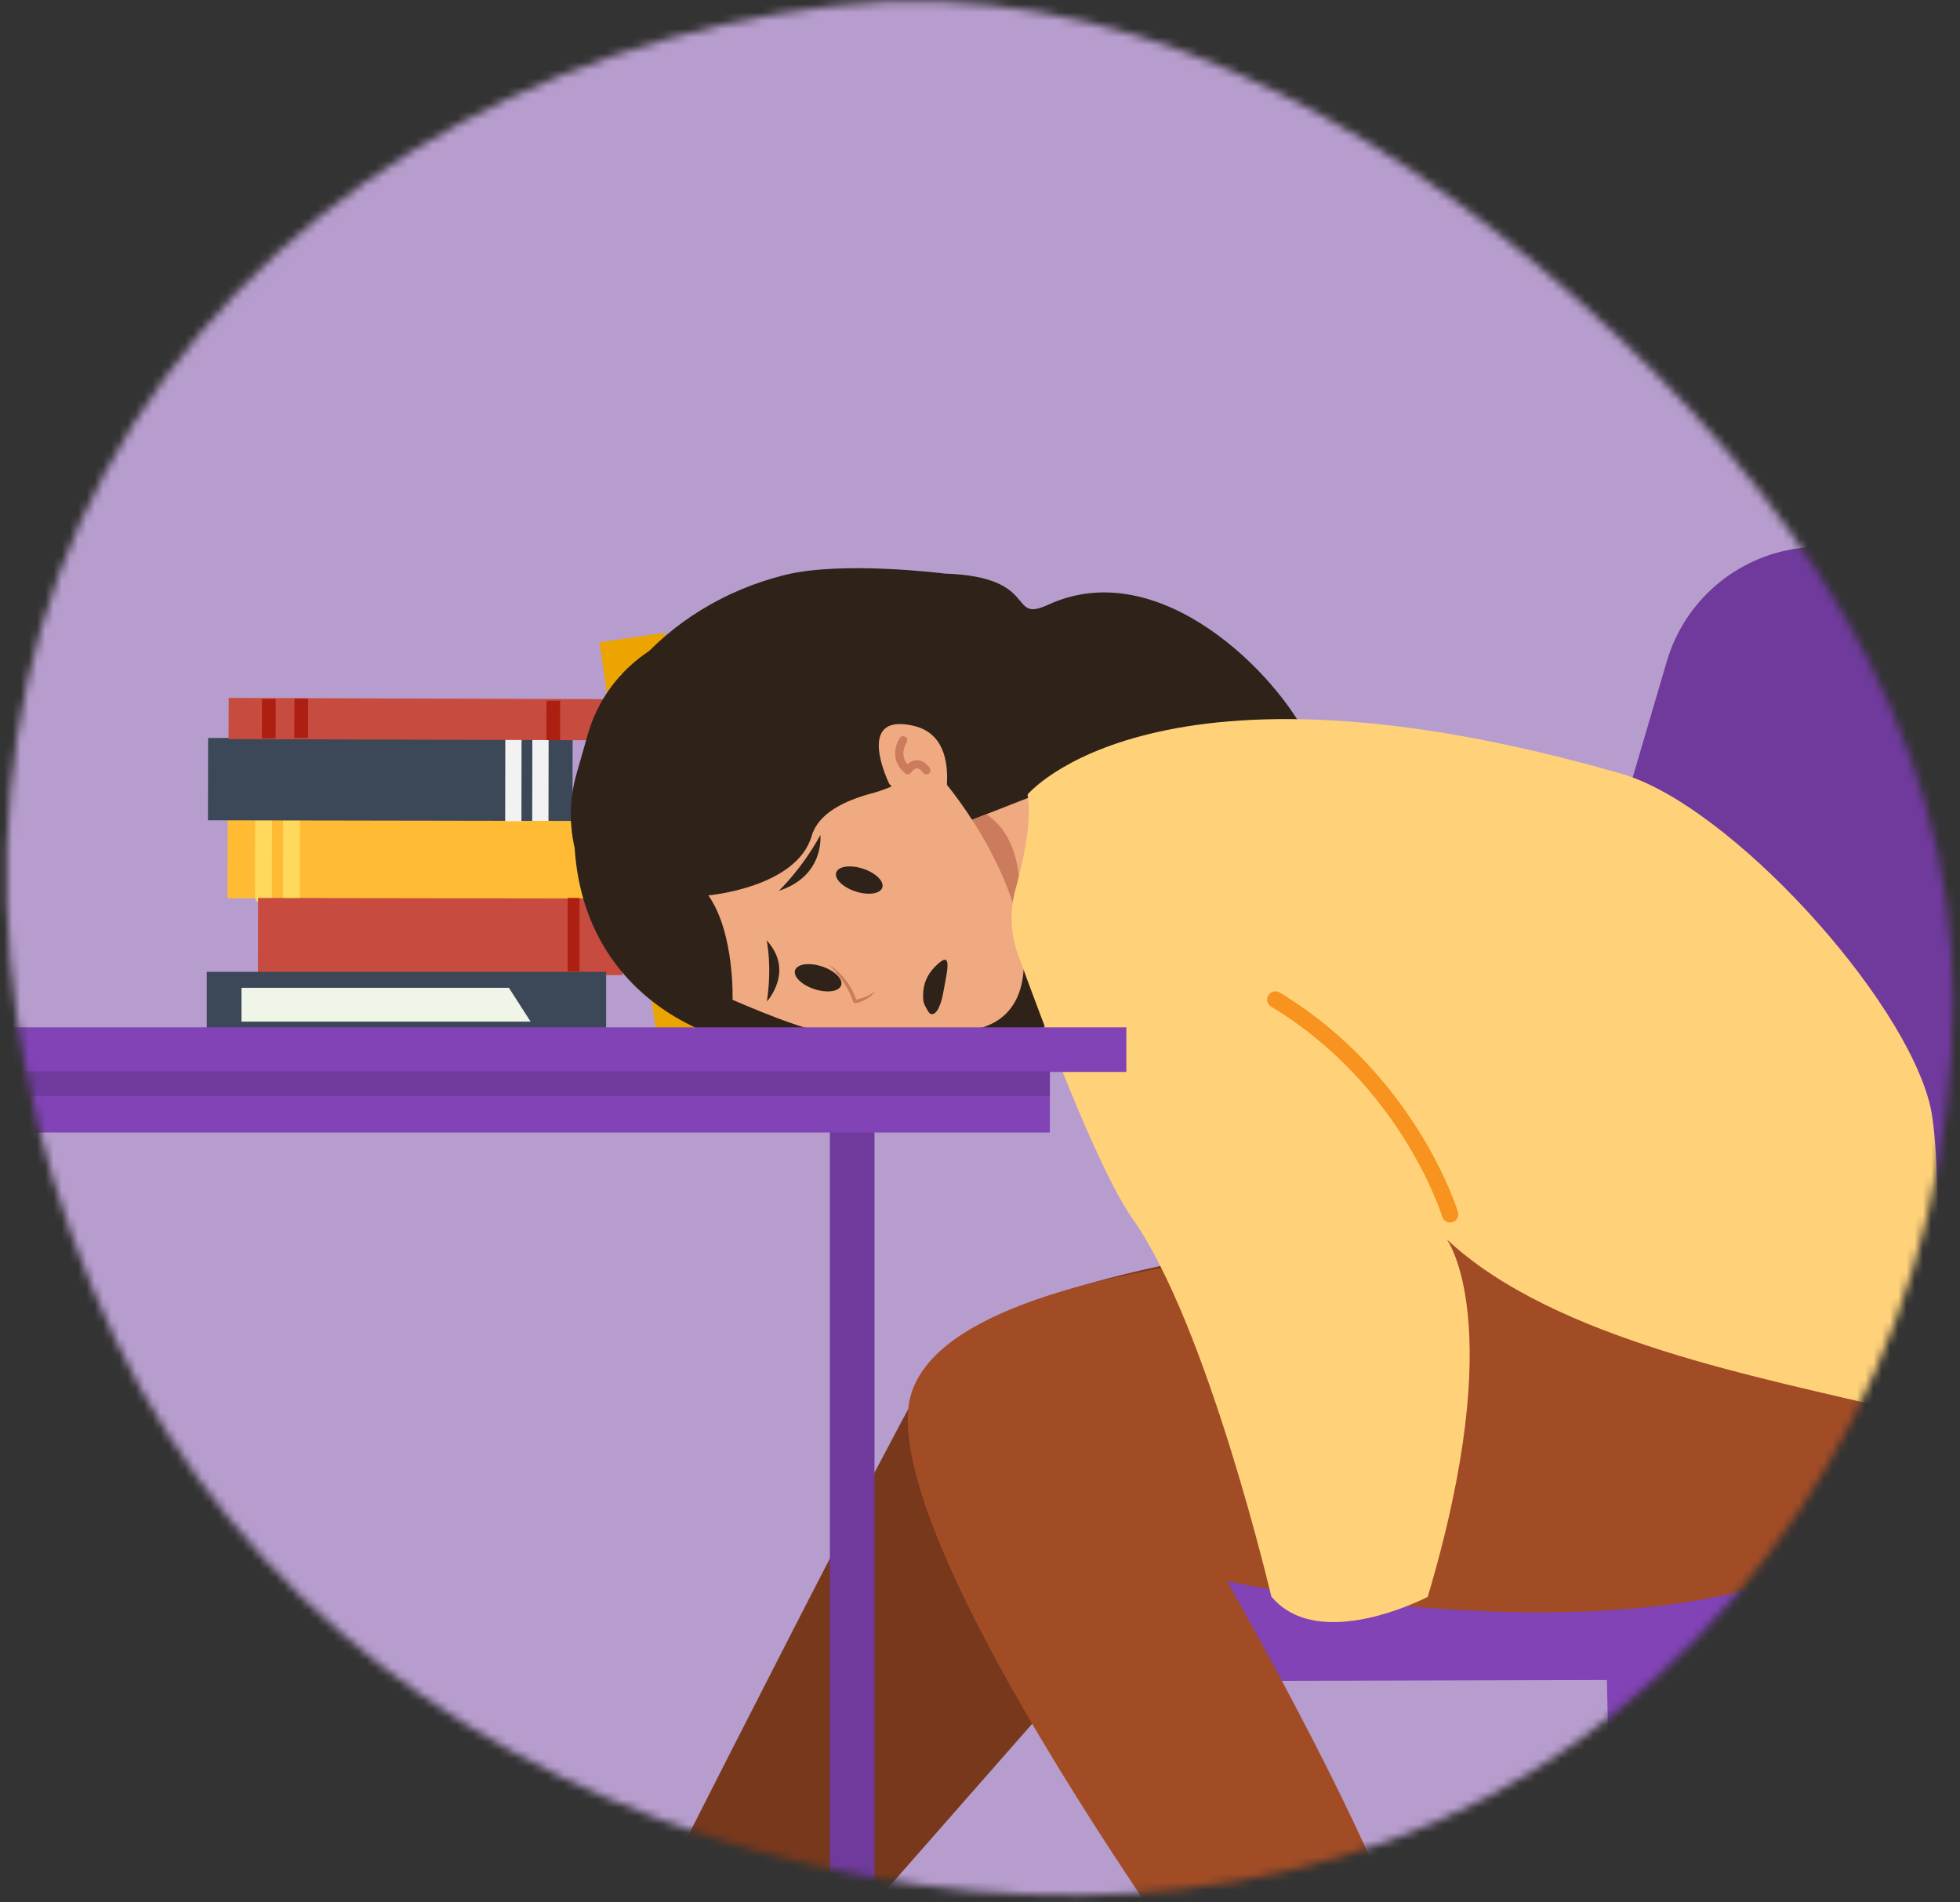 <svg xmlns="http://www.w3.org/2000/svg" xmlns:xlink="http://www.w3.org/1999/xlink" width="238" height="231" fill="none" xmlns:v="https://vecta.io/nano"><rect width="100%" height="100%" fill="#333333" stroke="none"/><mask id="A" maskUnits="userSpaceOnUse" x="0" y="0" width="238" height="231" mask-type="alpha"><path d="M191.968 36.75c25.183 22.423 45.326 51.133 45.215 84.851-.116 35.4-16.962 69.411-45.789 89.96-28.551 20.352-65.29 22.639-99.089 13.313-33.827-9.334-63.273-30.57-78.323-62.268-15.833-33.348-18.75-72.771-1.214-105.256C30.291 24.889 64.74 4.897 101.388.684c33.969-3.905 65.045 13.328 90.58 36.066z" fill="#ff4d9c"/></mask><g mask="url(#A)"><path fill="#b79dcd" d="M-115.445-34.545h615.028v506.687h-615.028z"/><g clip-path="url(#B)"><path d="M206.338 293.178h-9.308l-1.926-90.14h13.161l-1.927 90.14z" fill="#8143b5"/><path d="M221.986 66.431l51.304 2.684-28.642 128.116H168.01l34.391-116.929a19.36 19.36 0 0 1 19.585-13.871z" fill="#6f3a9c"/><path d="M261.679 83.049s-1.549-20.514 13.16-17.418-3.87 63.404-3.87 63.404l-3.2 36.357c-1.915 21.757-20.106 38.464-41.948 38.522l-96.71.257V185.62l93.962.394c12.638.053 23.553-8.826 26.078-21.209 4.96-24.32 12.272-63.14 12.528-81.755v-.001z" fill="#8143b5"/><path d="M189.131 128.204l-4.632 19.293s-63.551 4.889-71.27 18.268-42.282 82.077-42.282 82.077l12.633 9.005 64.641-73.586 74.357-15.18-1.544-41.682-31.904 1.805h.001z" fill="#78381c"/><path d="M189.573 135.509s37.123 1.098 40.982-1.045 10.807 49.057-14.923 57.548-66.638 0-66.638 0 26.501 46.056 23.671 55.061l-15.61 9.279s-48.689-63.95-46.771-85.244 76.018-20.777 76.018-20.777l3.272-14.821-.001-.001z" fill="#a24c26"/><path d="M43.378 89.135l-9.997.131.026 1.974 9.998-.131-.026-1.974z" fill="#3c4858"/><path d="M62.332 99.787h-9.268v1.439h9.268v-1.439zm0-9.604h-9.268v6.84h9.268v-6.84z" fill="#ad2011"/><path d="M27.64 99.613l-.013 9.32c0 .075.061.136.137.137l45.901.064c.076 0 .137-.061.137-.137l.013-9.32c0-.076-.061-.137-.137-.137l-45.901-.064c-.076 0-.137.061-.137.137z" fill="#ffbb34"/><use xlink:href="#C" fill="#ffd95c"/><path d="M34.369 108.78c0 .573.456 1.038 1.018 1.04a1.03 1.03 0 0 0 1.022-1.037l.012-8.997a1.03 1.03 0 0 0-1.018-1.04 1.03 1.03 0 0 0-1.022 1.037l-.012 8.997z" fill="#ffd95c"/><path d="M31.337 109.041l-.013 9.304 44.265.062.013-9.304-44.265-.062z" fill="#c74b3e"/><path d="M25.268 89.607l-.017 9.998 44.265.077.017-9.998-44.265-.077z" fill="#3c4858"/><path d="M64.644 89.675l-.017 9.998 1.974.003.017-9.998-1.974-.004zm-3.285.04l-.017 9.998 1.974.003.017-9.998-1.974-.003z" fill="#f2f2f2"/><path d="M70.369 117.954v-8.916H68.93v8.916h1.439z" fill="#ad2011"/><path d="M73.678 89.892l.016-4.997-45.926-.144-.016 4.997 45.926.144z" fill="#c74b3e"/><path d="M68.006 89.875l.015-4.79-1.665-.005-.015 4.79 1.665.005zm-34.544-.214l.015-4.791-1.665-.005-.015 4.79 1.665.005zm3.943-.043l.015-4.791-1.665-.005-.015 4.79 1.665.005z" fill="#ad2011"/><path d="M73.602 125.984v-7.972H25.104v7.972h48.498z" fill="#3c4858"/><path d="M64.428 124.051l-2.633-4.105H29.322v4.105h35.106z" fill="#eff5e7"/><path d="M80.688 76.846l-7.889 1.148 6.984 47.992 7.889-1.148-6.984-47.992z" fill="#eba400"/><path d="M84.438 116.038l-4.442-2.015L75.32 81.89l4.061-.591 5.056 34.739z" fill="#fbd769"/><path d="M158.892 89.841c-3.604-7.756-17.998-22.652-31.599-16.415-5.027 2.305-.858-3.402-12.584-3.778 0 0-12.414-1.586-19.452.178-14.574 3.65-25.406 15.778-25.537 30.8-.164 18.73 15.068 28.775 33.721 27.083 8.603-.781 17.048 2.049 20.577-.657 20.007-15.342-3.551-32.372 19.161-11.497 1.955 1.797 2.614 13.188 2.682 13.17" fill="#2f2219"/><path d="M138.483 107.324s-22.464 9.192-28.817 13.088l6.624-20.18 19.992-7.83s10.137 13.239 2.201 14.922z" fill="#efaa82"/><path d="M123.374 113.433s2.41-10.638-3.614-14.56l-4.137 1.605 4.918 13.124 2.833-.17v.001z" fill="#cc7c5c"/><path d="M96.373 83.767c-5.656-.871-12.201.026-17.116 6.29-8.971 11.432-3.505 21.893 3.371 28.069l3.759 2.182c11.309 4.856 18.772 8.292 32.56 4.556 10.862-2.943 3.596-22.216-6.996-32.997-4.198-4.273-9.717-7.197-15.58-8.1h.001z" fill="#efaa82"/><path d="M88.951 121.468s.298-8.13-2.936-12.745c0 0 10.719-.939 12.544-7.215.793-2.729 3.957-4.283 7.278-5.168 5.738-1.528 10.253-5.952 11.862-11.667 1.661-5.903-3.19-11.606-9.283-10.913l-21.759 2.469c-7.243.822-13.276 5.93-15.28 12.939l-1.367 4.78c-1.056 3.695-.903 7.63.438 11.23l1.7 4.567c2.614 7.024 9.307 11.693 16.802 11.723h-.001z" fill="#2f2219"/><path d="M107.985 95.188s-4.306-8.7 2.902-7.068 2.766 13.321 2.766 13.321l-5.666-6.253h-.002z" fill="#efaa82"/><path d="M102.144 119.643c.249-.762-.802-1.79-2.348-2.295s-3.002-.297-3.251.465.802 1.791 2.348 2.296 3.002.297 3.251-.466zm4.992-11.864c.249-.762-.802-1.79-2.348-2.296s-3.001-.296-3.251.466.802 1.791 2.348 2.296 3.002.297 3.251-.466z" fill="#2f2219"/><path d="M124.775 96.479s15.536-18.817 72.121-2.521c13.118 3.778 34.406 27.118 37.507 40.413 1.509 6.469 1.65 38.282-4.037 36.892-15.995-3.908-41.588-8.482-54.687-20.775 0 0 7.597 10.107-2.313 43.416 0 0-13.211 6.929-18.993-.052 0 0-7.729-32.926-16.835-45.843-4.253-6.032-10.989-23.992-13.934-32.141-.915-2.532-1.012-5.283-.292-7.878.95-3.418 2.043-8.383 1.463-11.511z" fill="#ffd27a"/><path d="M94.576 108.167s2.814-2.664 5.038-6.771c0 0 .561 4.961-5.038 6.771zm-1.482 6.023s.687 2.978.029 7.416c0 0 3.403-3.684-.029-7.416z" fill="#2f2219"/><path d="M100.654 117.112c1.561 1.045 2.811 2.624 3.359 4.432l-.22-.147c.655-.084 1.315-.331 1.899-.65.204-.108.398-.235.599-.363a3.58 3.58 0 0 1-.495.513c-.561.474-1.229.803-1.965.917-.101.012-.194-.052-.22-.148l-.234-.633c-.617-1.48-1.614-2.77-2.725-3.921h.002z" fill="#cc7c5c"/><path d="M112.93 123.082c-.139-.069-.79-1.137-.821-1.642-.084-1.354.079-2.948 1.915-4.514 1.693-1.446.869 1.488.547 3.42-.246 1.477-.821 3.146-1.641 2.736z" fill="#2f2219"/><path d="M176.079 147.446s-4.914-16.225-21.212-26.074" stroke="#f7931e" stroke-width="2" stroke-linecap="round" stroke-linejoin="round"/><path d="M106.189 132.487v105.857l-5.418-1.021V132.487h5.418z" fill="#6f3a9c"/><path d="M136.77 124.746v5.42H2.075l-.309-2.71-.25-2.71H136.77z" fill="#8143b5"/><path d="M127.48 127.456v10.064H3.227l-.787-4.713-.364-2.641-.008-.068-.301-2.642H127.48z" fill="#8143b5"/><path d="M127.48 130.098v2.974H2.44l-.364-2.906-.008-.068H127.48z" fill="#6f3a9c"/><path d="M109.665 89.893s-1.367 2.014.562 3.633c0 0 1.01-1.621 2.261 0" stroke="#cc7c5c" stroke-linecap="round" stroke-linejoin="round"/></g></g><defs><clipPath id="B"><path fill="#fff" transform="translate(1.516 65.314)" d="M0 0h278.987v232.756H0z"/></clipPath><path id="C" d="M30.971 108.776c0 .573.456 1.038 1.018 1.04a1.03 1.03 0 0 0 1.022-1.037l.012-8.997a1.03 1.03 0 0 0-1.018-1.04 1.03 1.03 0 0 0-1.022 1.037l-.012 8.997z"/></defs></svg>